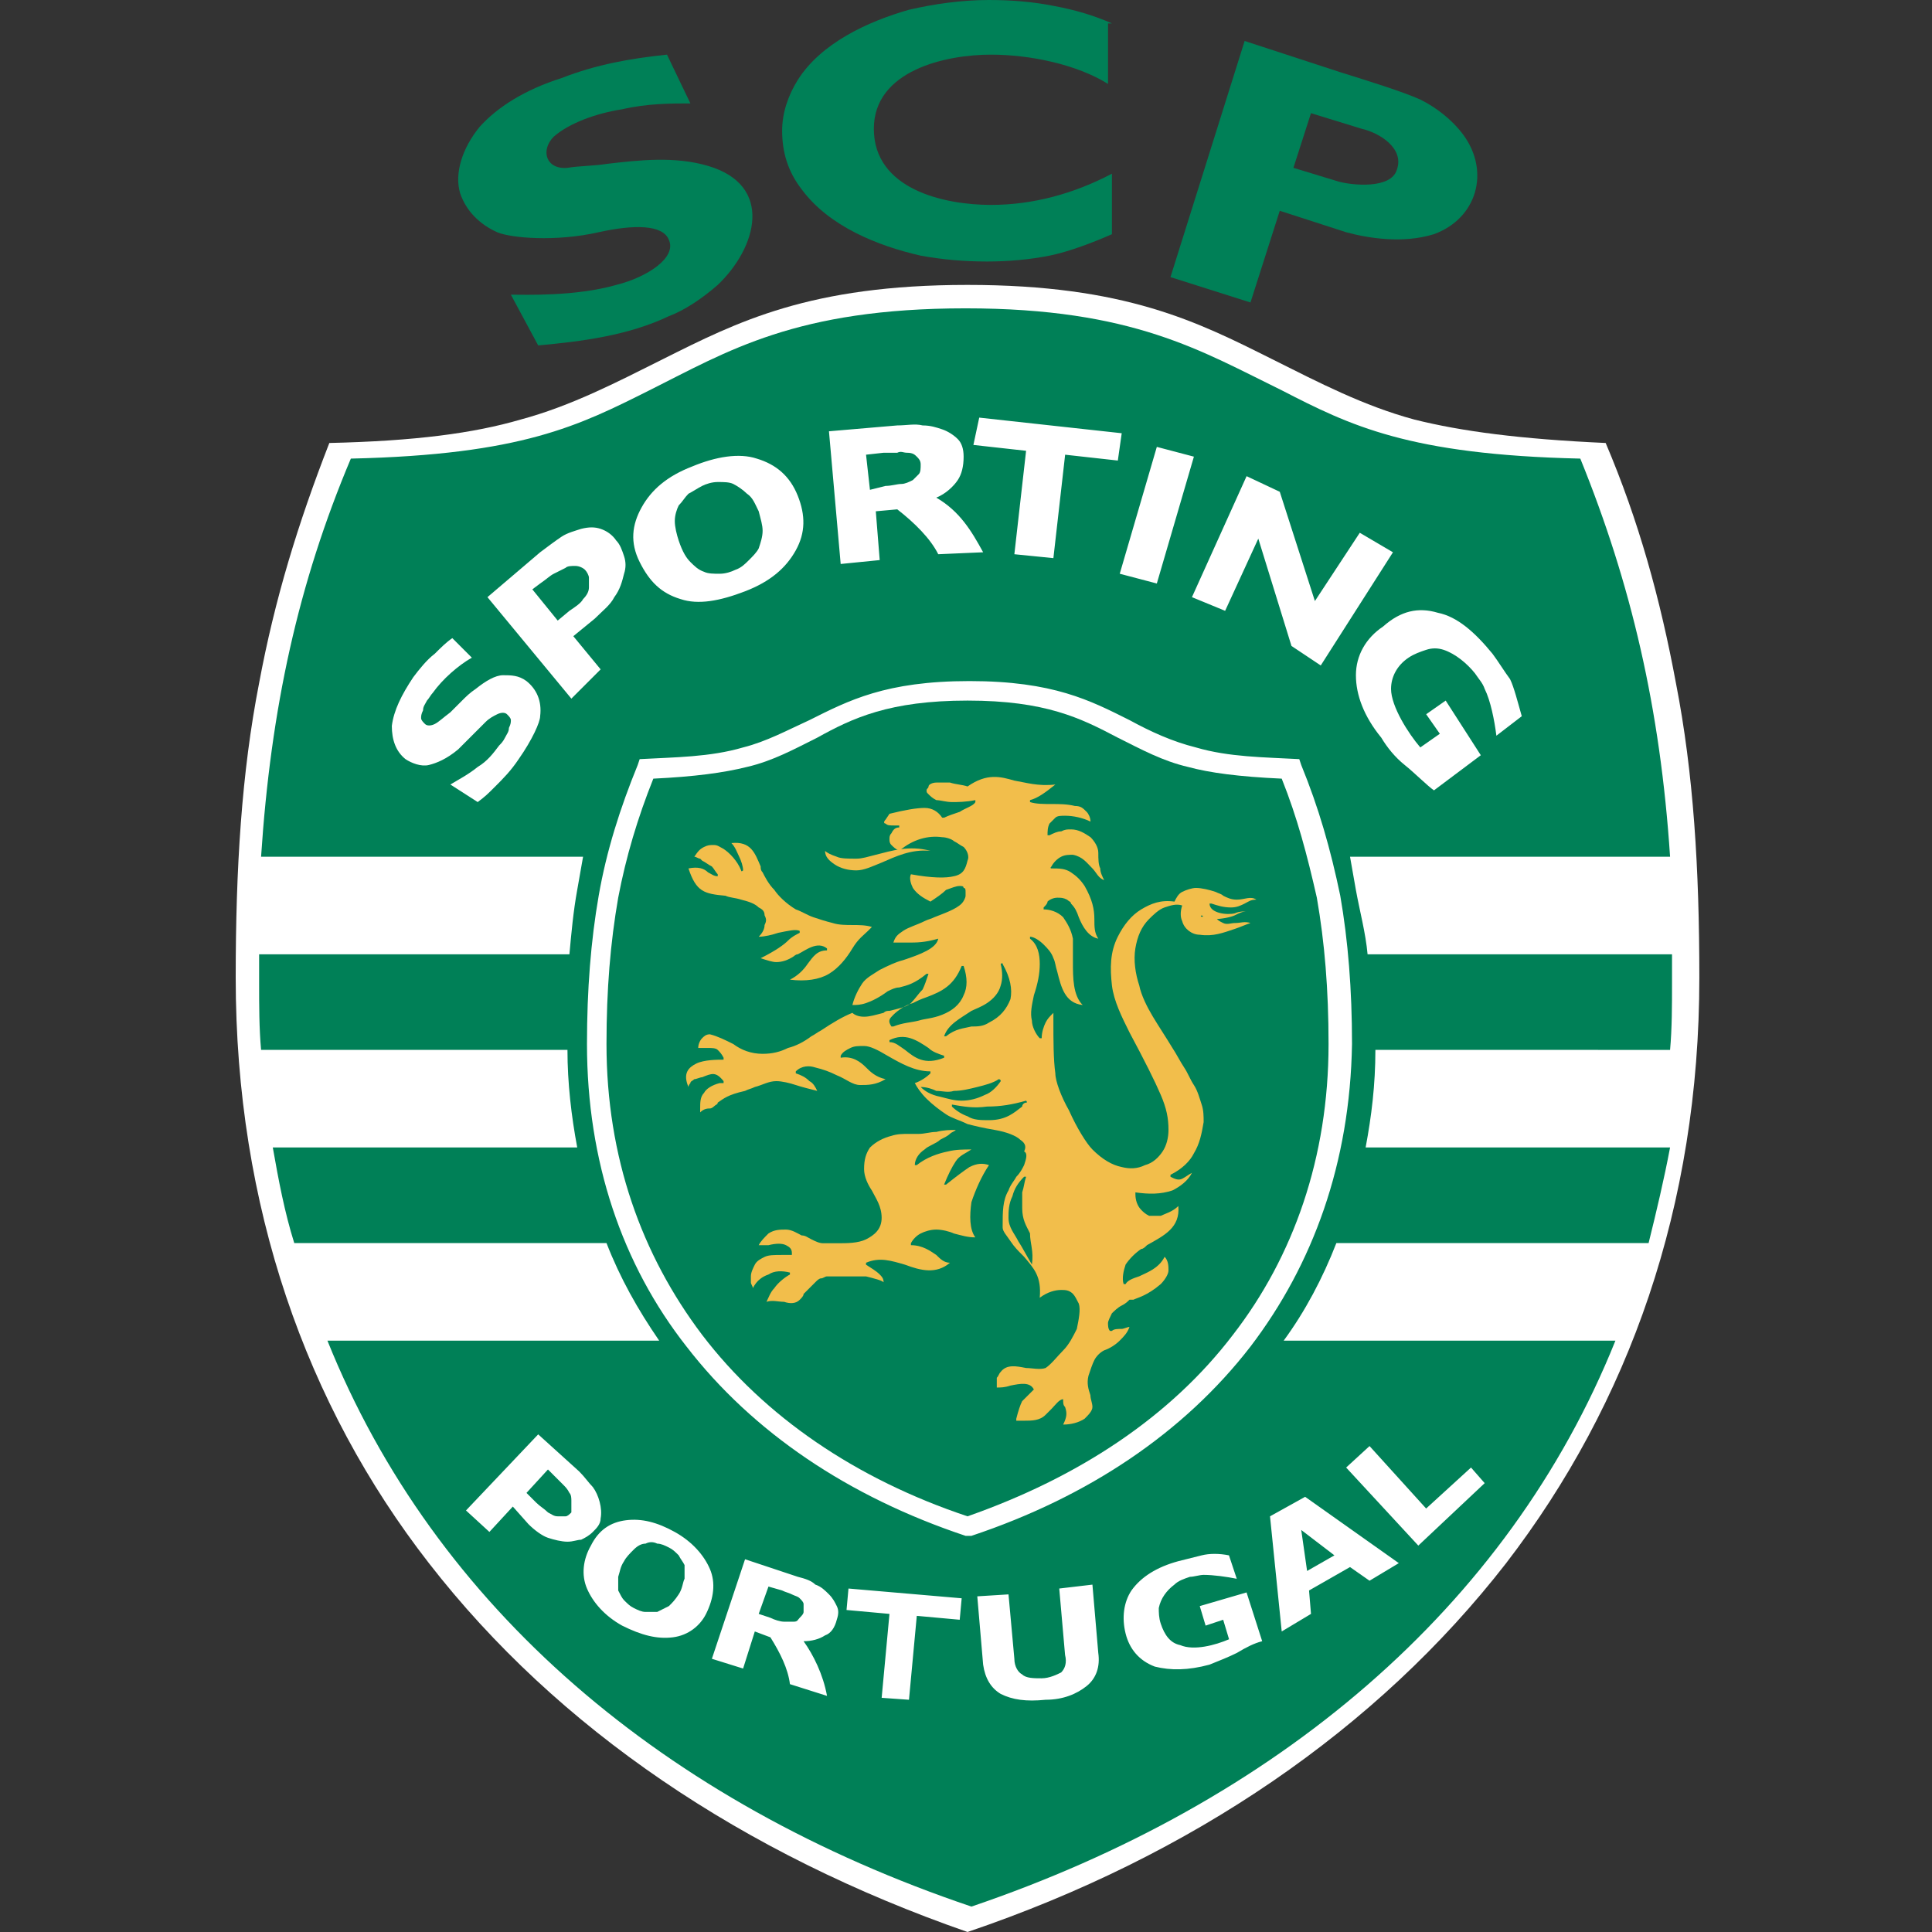 <svg width="500" height="500" viewBox="0 0 500 500" fill="none" xmlns="http://www.w3.org/2000/svg">
<rect x="0" y="0" width="500" height="500" fill="#333333" stroke="none"/>
<g clip-path="url(#clip0)">
<path d="M250.394 499.998C308.475 480.301 356.455 447.473 389.788 404.543C421.606 363.129 439.788 312.119 439.788 253.028C439.788 224.745 438.273 199.998 433.727 176.766C429.687 155.048 424.136 134.846 415.545 114.644C393.323 113.634 378.172 111.614 366.051 108.584C352.909 105.048 341.303 98.988 329.177 92.927C309.98 83.331 291.298 73.735 250.384 73.735C209.475 73.735 190.788 83.331 171.596 92.927C159.475 98.988 147.859 105.048 134.727 108.584C122.606 112.119 107.455 114.139 85.232 114.644C77.162 135.352 71.101 155.048 67.061 176.766C62.515 199.998 61 224.745 61 253.028C61 312.119 79.182 363.634 111 404.543C144.333 447.473 192.313 479.796 250.394 499.998Z" fill="white"/>
<path d="M150.9 155.05C151.91 154.04 152.415 153.03 152.415 152.019C152.415 151.009 152.415 150.504 152.415 149.494C152.415 148.989 151.91 147.979 151.405 147.474C150.9 146.969 149.89 146.464 148.88 146.464C147.87 146.464 146.859 146.464 146.354 146.969C145.344 147.474 144.334 147.979 143.324 148.484C142.314 148.989 141.304 149.999 139.789 151.009L137.769 152.524L144.334 160.605L147.365 158.08C148.88 157.07 150.395 156.06 150.9 155.05Z" fill="#008057"/>
<path d="M175.649 402.522C174.639 401.512 174.134 401.007 173.124 400.502C172.113 399.997 171.103 399.492 170.093 399.492C169.083 398.987 168.073 398.987 167.063 399.492C166.053 399.492 165.043 400.007 164.033 401.012C163.022 402.017 162.012 403.027 161.507 404.038C160.497 405.553 160.497 406.563 159.992 408.078C159.992 409.593 159.992 410.603 159.992 411.613C160.497 412.623 161.002 413.633 161.507 414.139C162.517 415.149 163.022 415.654 164.033 416.159C165.043 416.664 166.053 417.164 167.063 417.164C168.073 417.164 169.083 417.164 170.093 417.164C171.103 416.654 172.113 416.159 173.124 415.644C174.134 414.638 174.639 414.128 175.649 412.613C176.659 411.093 176.659 409.573 177.164 408.568C177.164 407.563 177.164 406.043 177.164 405.038C176.659 404.038 176.154 403.532 175.649 402.522Z" fill="#008057"/>
<path d="M145.85 384.342C145.345 383.837 144.335 382.827 143.325 381.817L141.809 380.302L136.254 386.362L138.779 388.888C139.789 389.898 140.799 390.403 141.809 391.413C142.82 391.918 143.325 392.423 144.335 392.423C144.84 392.423 145.85 392.423 146.355 392.423C146.86 392.423 147.365 391.913 147.87 391.413C147.87 389.898 147.87 388.888 147.87 388.383C147.87 387.867 147.87 386.862 147.365 386.362C146.86 385.352 146.355 384.847 145.85 384.342Z" fill="#008057"/>
<path d="M229.181 125.756C230.697 125.756 232.212 125.251 233.222 125.251C234.232 125.251 235.242 124.746 236.252 124.24C236.757 123.735 237.262 123.23 237.767 122.725C238.272 122.22 238.272 121.21 238.272 120.2C238.272 119.19 237.767 118.685 237.262 118.18C236.757 117.675 236.252 117.17 234.737 117.17C233.727 117.17 233.222 116.665 232.212 117.17C231.202 117.17 230.191 117.17 228.676 117.17L224.131 117.675L225.141 126.766L229.181 125.756Z" fill="#008057"/>
<path d="M178.677 145.455C179.687 146.465 180.697 147.475 182.212 147.98C183.223 148.485 184.738 148.485 186.253 148.485C187.768 148.485 189.283 147.98 190.293 147.475C191.808 146.97 192.819 145.96 193.829 144.95C194.839 143.94 195.849 142.93 196.354 141.92C196.859 140.405 197.364 138.889 197.364 137.374C197.364 135.859 196.859 134.344 196.354 132.324C195.344 130.304 194.839 128.788 193.324 127.778C192.313 126.768 190.798 125.758 189.788 125.253C188.778 124.748 187.263 124.748 185.748 124.748C184.233 124.748 182.718 125.253 181.707 125.758C180.697 126.263 179.182 127.273 178.172 127.778C177.162 128.788 176.657 129.799 175.647 130.809C175.142 131.819 174.637 133.334 174.637 134.849C174.637 136.364 175.142 138.384 175.647 139.9C176.657 142.93 177.667 144.445 178.677 145.455Z" fill="#008057"/>
<path d="M206.959 413.635C206.454 413.12 205.949 413.12 204.938 412.625C203.928 412.12 203.423 412.12 202.413 411.615L198.878 410.604L196.353 417.675L199.383 418.685C200.393 419.19 201.908 419.69 202.918 419.69C203.928 419.69 204.433 419.69 205.443 419.69C206.454 419.69 206.454 419.18 206.959 418.685C207.464 418.17 207.969 417.675 207.969 417.165C207.969 416.655 207.969 416.16 207.969 415.15C207.969 414.645 207.464 414.14 206.959 413.635Z" fill="#008057"/>
<path d="M345.346 402.523L336.76 395.957L338.275 406.563L345.346 402.523Z" fill="#008057"/>
<path d="M432.213 271.716C432.718 266.16 432.718 260.1 432.718 254.549C432.718 252.024 432.718 249.499 432.718 246.974H353.93C353.425 241.418 351.91 235.863 350.9 230.307C350.395 227.272 349.89 224.746 349.385 221.716H432.213C429.688 183.332 422.112 151.009 408.981 118.686C364.536 117.676 349.385 110.1 331.708 101.009C311.001 90.908 293.324 79.797 249.89 79.797C205.95 79.797 188.274 90.908 168.072 101.009C149.89 110.1 135.243 117.676 90.799 118.686C77.162 151.009 70.092 183.332 67.567 221.716H150.9C150.395 224.746 149.89 227.272 149.385 230.302C148.375 235.857 147.87 241.413 147.365 246.969H67.061C67.061 249.494 67.061 252.019 67.061 254.544C67.061 260.1 67.061 266.161 67.567 271.706H146.859C146.859 280.292 147.87 288.878 149.385 296.958H70.597C72.112 305.544 73.627 313.63 76.152 321.706H156.961C160.496 330.797 165.041 338.868 170.597 346.958H84.738C112.516 416.145 172.112 466.65 251.405 493.423C330.193 466.65 390.294 416.145 418.072 346.958H332.213C337.769 339.383 342.314 330.797 345.849 321.706H426.657C428.668 313.615 430.698 305.034 432.213 296.958H353.425C354.94 288.878 355.95 280.802 355.95 271.706L432.213 271.716ZM372.112 158.585C377.162 159.595 381.708 163.635 386.258 169.191C387.779 171.211 389.294 173.736 390.799 175.756C391.809 177.777 392.819 181.817 393.834 185.352L387.264 190.403C386.758 186.363 385.748 181.312 384.233 178.282C383.728 176.767 382.718 175.756 381.708 174.241C379.688 171.716 376.657 169.191 373.627 168.181C372.107 167.676 370.587 167.676 369.082 168.181C367.567 168.686 366.051 169.191 364.536 170.201C361.506 172.221 360.001 175.251 360.001 178.282C360.001 182.827 364.536 189.898 367.577 193.433L372.627 189.898L369.092 184.847L374.142 181.312L383.233 195.453L371.112 204.544C369.592 203.534 366.062 199.999 363.536 197.979C361.011 195.958 358.991 193.433 357.476 190.908C352.93 185.352 350.91 179.797 350.91 174.746C350.91 169.696 353.435 165.15 357.971 162.12C362.516 158.08 367.061 157.07 372.112 158.585ZM331.203 127.272L340.294 155.554L351.91 137.878L360.496 142.928L341.809 172.221L334.233 167.171L325.647 139.393L317.062 158.08L308.476 154.544L322.617 123.231L331.203 127.272ZM308.981 118.181L299.385 151.009L289.789 148.484L299.385 115.655L308.981 118.181ZM253.425 108.08L290.299 112.12L289.294 119.191L275.657 117.676L272.617 144.443L262.516 143.433L265.551 116.666L251.915 115.15L253.425 108.08ZM232.213 110.1C234.738 110.1 236.758 109.595 238.779 110.1C240.799 110.1 242.314 110.605 243.829 111.11C245.344 111.615 246.859 112.625 247.87 113.635C248.88 114.645 249.385 116.161 249.385 118.181C249.385 120.706 248.88 122.726 247.87 124.241C246.859 125.756 244.839 127.777 242.314 128.787C248.375 132.322 251.405 137.373 254.435 142.928L242.819 143.433C240.799 139.393 236.758 135.352 232.213 131.817L226.657 132.322L227.668 144.948L217.567 145.958L214.536 111.615L232.213 110.1ZM166.051 131.312C168.577 126.767 172.617 123.231 179.183 120.706C185.243 118.181 191.304 117.171 195.849 118.686C200.9 120.201 204.435 123.231 206.455 128.282C208.476 133.332 208.476 137.878 205.95 142.423C203.425 146.969 199.385 150.504 192.819 153.029C186.253 155.554 180.698 156.565 176.152 155.049C171.102 153.534 168.072 150.504 165.546 145.453C163.021 140.403 163.526 135.857 166.051 131.312ZM134.233 196.464C132.213 199.494 130.193 201.514 128.173 203.534C126.152 205.554 125.647 206.059 123.627 207.575L116.556 203.029C119.082 201.514 121.102 200.504 123.627 198.484C126.152 196.969 127.668 194.948 129.183 192.928C129.688 192.423 130.193 191.918 130.698 190.908C131.203 189.898 131.708 189.393 131.708 188.383C132.213 187.373 132.213 186.868 132.213 186.363C132.213 185.857 131.708 185.352 131.203 184.847C130.698 184.342 129.688 184.342 128.678 184.847C127.668 185.352 126.657 185.857 125.647 186.868C124.637 187.878 123.122 189.393 122.112 190.403C121.102 191.413 119.587 192.928 118.577 193.938C115.546 196.464 113.021 197.474 111.001 197.979C108.981 198.484 106.455 197.474 104.94 196.464C102.415 194.443 101.405 191.413 101.405 187.878C101.91 183.837 103.93 179.797 106.961 175.251C108.476 173.231 110.496 170.706 112.516 169.191C114.031 167.676 115.546 166.161 117.062 165.15L122.112 170.201C118.577 172.221 114.536 175.756 112.011 179.292C111.506 179.797 111.001 180.807 110.496 181.312C109.991 182.322 109.486 182.827 109.486 183.837C108.981 184.847 108.981 185.352 108.981 185.857C108.981 186.363 109.486 186.868 109.991 187.373C110.496 187.878 111.506 187.878 112.516 187.373C113.526 186.868 114.536 185.857 116.556 184.342C117.567 183.332 118.577 182.322 119.587 181.312C120.597 180.302 121.607 179.292 123.122 178.282C125.647 176.262 128.173 174.746 130.193 174.746C132.213 174.746 134.233 174.746 136.253 176.262C138.779 178.282 140.294 181.312 139.789 185.352C139.789 186.868 137.769 191.413 134.233 196.464ZM147.87 180.807L126.152 154.544L139.789 142.928C141.809 141.413 143.829 139.898 145.344 138.888C146.86 137.878 148.88 137.373 150.395 136.868C152.415 136.363 153.93 136.363 155.445 136.868C156.961 137.373 158.476 138.383 159.486 139.898C160.496 140.908 161.001 142.423 161.506 143.938C162.011 145.453 162.011 146.969 161.506 148.484C161.001 150.504 160.496 152.524 158.981 154.544C157.971 156.565 155.95 158.08 153.93 160.1L148.375 164.645L155.445 173.231L147.87 180.807ZM146.859 398.989C145.344 398.989 143.324 398.484 141.809 397.979C140.294 397.474 138.274 395.964 136.758 394.443L132.718 389.898L126.657 396.464L120.597 390.908L139.284 371.211L149.89 380.807C151.405 382.322 152.415 383.837 153.425 384.847C154.94 386.862 155.95 390.403 155.445 392.928C155.445 394.443 154.435 395.453 153.425 396.464C152.415 397.474 151.405 397.979 150.395 398.484C149.385 398.484 148.375 398.989 146.859 398.989ZM174.132 423.736C170.092 424.241 166.051 423.231 161.001 420.706C156.455 418.181 153.425 414.645 151.91 411.115C150.395 407.585 150.9 403.539 152.92 400.009C154.94 395.964 157.971 393.948 162.011 393.438C166.051 392.928 170.092 393.948 174.637 396.474C179.183 398.999 182.213 402.534 183.728 406.065C185.243 409.595 184.738 413.64 182.718 417.686C181.203 420.706 178.173 423.231 174.132 423.736ZM216.556 419.191C216.051 421.211 215.041 422.726 213.526 423.231C212.011 424.241 209.991 424.746 207.971 424.746C210.496 428.282 213.021 433.332 214.031 438.893L204.435 435.857C203.93 431.817 201.91 427.777 199.385 423.741L195.344 422.221L192.314 431.817L184.233 429.292L192.819 403.534L206.455 408.07C208.476 408.585 209.991 409.08 211.001 410.09C212.516 410.595 213.526 411.605 214.536 412.615C215.546 413.62 216.051 414.625 216.556 415.645C217.062 416.666 217.062 417.676 216.556 419.191ZM248.375 419.191L237.264 418.181L235.243 439.898L228.173 439.393L230.193 417.676L219.082 416.666L219.587 411.11L248.88 413.635L248.375 419.191ZM281.203 436.362C278.678 438.383 275.142 439.898 270.597 439.898C265.546 440.413 262.011 439.898 258.981 438.383C256.455 436.868 254.94 434.342 254.435 430.807L252.92 413.13L261.001 412.625L262.516 429.292C262.516 431.312 263.521 432.827 264.526 433.332C265.536 434.342 267.567 434.342 269.577 434.342C271.597 434.342 273.622 433.332 274.627 432.827C275.637 431.817 276.147 430.302 275.637 428.282L274.132 411.11L282.718 410.1L284.233 427.777C284.738 431.312 283.728 434.342 281.203 436.362ZM320.092 427.777C318.072 428.787 315.546 429.797 313.021 430.807C307.455 432.322 302.92 432.322 298.875 431.317C294.829 429.797 292.304 426.777 291.299 422.736C290.294 418.686 290.799 414.645 292.819 411.615C295.344 408.08 299.385 405.554 304.93 404.039C306.95 403.534 308.976 403.029 310.991 402.524C313.006 402.014 315.531 402.014 318.056 402.524L320.072 408.585C317.546 408.07 314.011 407.575 311.486 407.575C310.481 407.575 308.96 408.08 307.955 408.08C306.455 408.585 304.94 409.09 303.93 410.1C301.92 411.615 300.4 413.635 299.89 416.16C299.89 417.166 299.89 418.686 300.4 420.201C301.405 423.231 302.925 425.251 305.45 425.756C308.981 427.272 314.546 425.756 318.077 424.241L316.556 419.191L312.011 420.706L310.496 415.655L322.607 412.12L326.652 424.746C324.637 425.251 322.617 426.261 320.092 427.777ZM354.435 374.241L369.082 390.403L380.698 379.797L384.233 383.837L367.061 399.999L348.38 379.797L354.435 374.241ZM337.769 387.373L362.011 404.539L354.435 409.09L349.385 405.554L338.779 411.615L339.284 417.676L331.708 422.221L328.678 392.423L337.769 387.373ZM323.627 348.484C306.455 370.706 281.708 387.373 251.405 397.474H249.89C219.587 387.373 194.839 370.706 177.668 348.484C161.001 327.272 151.91 300.504 151.91 270.201C151.91 256.059 152.92 243.433 154.94 231.817C156.961 220.201 160.496 209.09 165.041 197.979L165.546 196.464C174.637 195.958 183.728 195.958 192.314 193.433C198.375 191.918 203.93 188.888 209.486 186.363C219.587 181.312 229.183 176.262 250.9 176.262C272.617 176.262 282.213 181.312 292.314 186.363C297.875 189.393 303.425 191.918 309.486 193.433C318.072 195.958 327.163 195.958 336.253 196.464L336.758 197.979C341.304 209.09 344.334 219.696 346.859 231.817C348.88 243.433 349.9 256.059 349.9 270.201C349.385 301.009 339.789 327.272 323.627 348.484Z" fill="#008057"/>
<path d="M331.707 201.513C320.601 201.008 313.026 199.997 307.465 198.482C300.899 196.967 295.349 193.937 289.283 190.906C279.687 185.856 270.596 181.311 250.394 181.311C230.192 181.311 220.596 185.856 211.505 190.906C205.445 193.937 199.889 196.967 193.324 198.482C187.263 199.997 179.687 201.008 169.081 201.513C165.041 211.614 162.01 221.715 159.99 232.321C157.97 243.937 156.96 256.058 156.96 270.199C156.96 299.492 166.051 324.745 181.707 345.452C197.869 366.659 221.606 382.816 250.394 392.422C279.182 382.321 302.92 366.659 319.081 345.452C334.738 325.25 343.829 299.492 343.829 270.199C343.829 256.058 342.819 243.937 340.798 232.321C338.273 221.21 335.748 211.614 331.707 201.513Z" fill="#008057"/>
<path d="M132.212 76.262C135.747 76.262 148.878 76.767 159.484 73.737C167.565 71.716 175.141 66.666 173.121 62.12C171.606 58.08 164.03 58.08 154.939 60.1C143.828 62.626 132.212 61.615 128.676 60.1C124.131 58.08 120.596 54.545 119.08 49.999C117.565 44.949 119.585 38.383 124.131 32.828C128.676 27.777 135.747 23.232 145.343 20.201C154.434 16.666 163.02 15.151 172.616 14.141L178.676 26.767C173.626 26.767 167.565 26.767 161 28.282C154.434 29.292 147.363 31.817 143.323 35.353C139.788 38.888 141.303 43.939 146.858 43.434C149.889 42.928 153.929 42.928 156.959 42.423C165.545 41.413 174.636 40.403 183.222 42.928C200.394 47.979 195.848 64.141 185.747 73.737C181.707 77.272 177.161 80.302 173.121 81.817C162.515 86.868 150.394 88.383 139.282 89.393L132.212 76.262Z" fill="#008057"/>
<path d="M287.768 6.061C283.222 4.04 278.172 2.525 272.616 1.515C267.566 0.505 262.01 0 255.949 0C248.889 0 241.808 1.01 235.242 2.525C224.636 5.556 212.515 11.111 206.454 20.707C203.929 24.747 202.414 29.293 202.414 33.838C202.414 39.394 203.929 44.444 207.465 48.99C214.535 58.586 227.162 63.636 238.273 66.162C243.828 67.172 249.384 67.677 255.444 67.677C261 67.677 266.555 67.172 271.606 66.162C276.656 65.151 283.222 62.626 287.768 60.606V44.95C278.172 50 267.566 53.03 256.454 53.03C244.333 53.03 226.151 48.99 226.151 33.333C226.151 18.182 244.838 14.141 256.454 14.141C266.555 14.141 278.672 16.667 286.757 21.717V6.061H287.768Z" fill="#008057"/>
<path d="M323.624 78.281L331.2 54.544L348.372 60.099C353.927 61.615 363.008 63.13 371.099 60.605C382.205 56.564 385.735 44.443 378.675 34.847C375.634 30.806 371.604 27.776 367.563 25.756C363.018 23.736 354.937 21.211 346.851 18.685L322.109 10.604L302.917 71.716L323.624 78.281ZM361.503 43.938C359.988 48.988 349.887 47.978 346.351 46.968L334.735 43.433L339.281 29.291L352.412 33.332C356.957 34.342 363.523 38.382 361.503 43.938Z" fill="#008057"/>
<path d="M311 236.869C311.505 237.374 312.516 237.879 314.031 237.879C316.051 237.879 318.576 237.374 319.596 236.869C320.617 236.364 321.606 235.859 322.627 235.859C322.122 235.859 320.617 235.859 319.596 236.364C317.576 236.869 313.026 236.364 313.026 233.839C313.026 233.839 313.026 233.839 313.536 233.839C315.051 234.344 316.571 234.849 318.586 234.849C320.101 234.849 321.112 234.344 322.122 233.839C323.127 233.334 323.637 232.829 325.152 232.829C323.637 231.819 322.122 232.829 320.101 232.829C318.586 232.829 317.576 232.324 316.571 231.819C316.061 231.314 315.566 231.314 314.556 230.809C313.041 230.304 311.021 229.798 309.505 229.798C308.495 229.798 306.98 230.304 305.97 230.809C304.96 231.314 304.455 232.324 303.95 233.334C300.394 232.829 297.869 233.839 295.344 235.354C292.819 236.869 290.798 239.394 289.283 242.425C287.263 246.465 287.263 250.506 287.768 255.051C288.273 259.091 290.293 263.132 292.303 267.172C296.354 274.748 298.879 279.798 300.394 283.334C301.91 286.864 302.404 289.389 302.404 292.43C302.404 294.44 301.899 296.47 300.889 297.985C299.879 299.5 298.364 301.016 296.349 301.521C294.334 302.531 292.303 302.531 290.293 302.026C287.768 301.521 285.243 300.011 282.718 297.485C281.202 295.96 278.677 291.92 276.657 287.374C274.637 283.839 273.122 279.798 273.122 277.778C272.617 274.243 272.617 269.192 272.617 264.142C272.617 263.637 272.617 263.132 272.617 262.127C271.607 263.132 271.096 263.647 270.596 264.652C270.096 265.657 269.586 267.177 269.586 268.697C269.586 268.697 269.586 268.697 269.081 268.697C268.071 267.677 267.061 265.657 267.061 264.142C266.556 262.127 267.061 260.101 267.571 257.576C268.576 254.546 269.091 252.021 269.091 249.495C269.091 246.97 268.576 244.445 266.566 242.93V242.425C267.571 242.425 269.091 243.435 270.096 244.445C271.101 245.455 272.112 246.465 272.622 247.98C273.132 248.99 273.132 250 273.627 251.516C274.637 255.556 275.647 259.601 280.197 260.101C277.672 257.576 277.672 253.031 277.672 248.99C277.672 246.97 277.672 244.95 277.672 242.93C277.162 240.405 276.152 238.889 275.142 237.374C273.622 235.859 271.607 235.354 270.091 235.354C270.091 235.354 270.091 235.354 270.091 234.849C270.596 234.344 271.096 233.839 271.096 233.334C271.606 232.829 272.617 232.324 273.627 232.324C274.637 232.324 275.147 232.324 276.152 232.829C276.667 233.334 277.162 233.334 277.162 233.839C278.172 234.849 278.677 235.859 279.182 237.374C280.192 239.899 281.708 242.425 284.233 242.93C283.223 241.415 283.223 239.899 283.223 237.879C283.223 235.354 282.718 232.829 280.697 229.293C279.687 227.778 278.677 226.768 277.162 225.758C275.647 224.748 274.132 224.748 272.112 224.748C272.112 224.748 271.606 224.748 272.112 224.243C272.622 223.233 273.627 222.223 274.637 221.718C275.647 221.213 276.657 221.213 277.672 221.213C280.197 221.718 281.202 223.233 282.723 224.748C283.728 225.758 284.243 227.273 285.758 227.778C285.248 226.768 284.748 225.758 284.748 224.748C284.243 223.738 284.243 222.223 284.243 220.708C284.243 219.192 283.233 217.677 282.223 216.667C280.707 215.657 279.192 214.647 277.172 214.647C276.167 214.647 275.657 214.647 274.647 215.152C273.642 215.152 272.637 215.657 271.617 216.162C271.617 216.162 271.617 216.162 271.101 216.162C271.101 215.152 271.101 214.142 271.617 213.132C272.122 212.627 272.622 212.122 273.132 211.617C273.642 211.112 274.647 211.112 275.657 211.112C277.672 211.112 280.197 211.617 282.223 212.627C282.223 211.617 281.718 210.607 281.218 210.101C280.213 209.091 279.697 208.586 278.182 208.586C276.167 208.081 274.142 208.081 272.122 208.081C270.112 208.081 268.081 208.081 266.566 207.576V207.071C268.576 206.566 270.606 205.051 273.132 203.031C268.591 203.536 265.556 202.526 262.521 202.021C258.99 201.011 255.455 200 250.404 203.536C248.889 203.031 247.374 203.031 245.859 202.526C244.344 202.526 243.334 202.526 242.324 202.526C241.314 202.526 240.303 203.031 240.303 203.536C240.303 204.041 239.798 204.041 239.798 204.546C239.798 205.051 239.798 205.051 240.303 205.556C240.809 206.061 241.314 206.566 242.324 207.071C243.334 207.071 244.849 207.576 246.364 207.576C247.879 207.576 249.899 207.576 252.425 207.071C252.425 207.071 252.425 207.071 252.425 207.576C251.92 208.586 249.899 209.091 248.384 210.101C246.869 210.607 245.354 211.112 244.344 211.617C244.344 211.617 244.344 211.617 243.839 211.617C242.829 210.102 241.314 209.091 239.293 209.091C237.273 209.091 234.243 209.596 230.202 210.607L229.182 212.122C228.677 212.627 228.677 213.132 229.182 213.132C229.687 213.637 230.192 213.637 231.708 213.637C232.213 213.637 232.213 213.637 232.718 213.637V214.142C231.708 214.142 231.202 214.647 230.697 215.657C230.192 216.162 230.192 216.667 230.192 217.172C230.192 217.677 230.192 218.182 230.697 218.687C231.202 219.192 231.708 219.697 232.718 220.203C236.253 217.172 240.293 216.162 243.829 216.667C244.839 216.667 246.354 217.172 246.859 217.677C247.869 218.182 248.374 218.687 249.384 219.192C250.394 220.203 250.899 221.718 250.394 222.728C249.889 224.748 249.384 226.263 246.859 226.768C244.839 227.273 241.303 227.273 235.748 226.263C235.243 227.273 235.748 228.788 236.253 229.798C237.263 231.314 238.778 232.324 240.798 233.334C242.314 232.324 243.829 231.314 244.839 230.304C246.354 229.798 247.364 229.293 248.374 229.293C248.879 229.293 249.384 229.293 249.384 229.798C249.889 229.798 249.889 230.304 249.889 230.809C249.889 231.314 249.889 231.819 249.889 231.819C249.889 232.324 249.384 233.334 248.879 233.839C247.364 235.354 244.334 236.364 241.809 237.374C240.798 237.879 240.293 237.879 239.283 238.384C237.263 239.394 235.243 239.899 233.728 240.91C232.213 241.92 231.708 242.425 231.202 243.94C232.213 243.94 233.728 243.94 234.738 243.94C237.263 243.94 239.283 243.94 242.819 242.93C242.314 245.455 238.273 246.97 233.728 248.485C231.708 248.99 229.687 250 227.667 251.011C226.152 252.021 224.132 253.026 223.122 254.546C222.112 256.061 221.101 258.076 220.596 260.101C221.607 260.101 222.617 260.102 224.132 259.596C225.647 259.091 227.667 258.081 229.687 256.566C230.697 256.061 231.708 255.556 232.718 255.556C234.738 255.051 236.758 254.551 239.788 252.021H240.293C239.788 253.536 239.283 255.051 238.778 256.061C237.768 257.071 236.758 258.586 235.748 259.596C234.738 260.602 232.213 261.112 230.192 261.607C229.687 261.607 229.182 261.607 228.677 262.122C226.657 262.627 225.142 263.127 223.627 263.127C222.112 263.127 221.101 262.617 220.596 262.122C218.071 263.127 215.546 264.647 212.516 266.657C211.505 267.172 211 267.667 209.99 268.177C207.97 269.697 205.95 270.703 203.93 271.213C201.91 272.223 199.889 272.728 197.364 272.728C194.334 272.728 191.809 271.718 189.788 270.203C187.768 269.192 185.748 268.182 183.728 267.677C182.718 267.677 182.213 268.182 181.708 268.687C181.202 269.192 180.697 270.203 180.697 271.213C181.202 271.213 182.213 271.213 182.718 271.213H183.223C184.233 271.213 185.243 271.213 185.748 271.718C186.253 272.228 186.758 272.728 187.263 273.738V274.243C185.748 274.243 182.213 274.243 180.192 275.253C178.172 276.263 176.657 277.778 178.172 281.314C178.172 280.804 178.677 280.304 178.677 280.304C178.677 279.798 179.182 279.798 179.687 279.293C180.192 279.293 181.202 278.788 181.708 278.788C184.233 277.778 185.243 277.273 187.263 279.798V280.304C186.758 280.304 186.253 280.304 186.253 280.304C184.233 280.809 182.718 281.819 182.213 282.829C181.202 283.839 181.202 285.354 181.202 286.869C181.202 287.379 181.202 287.379 181.202 287.879C182.213 286.869 183.223 286.869 183.728 286.869C184.233 286.869 184.738 286.364 184.738 286.364C185.243 285.854 185.748 285.854 185.748 285.354C187.263 284.344 188.273 283.334 192.819 282.324C193.829 281.809 194.334 281.809 195.344 281.314C197.364 280.804 198.879 279.798 200.899 279.798C202.415 279.798 204.435 280.304 205.95 280.804C207.465 281.314 209.485 281.809 211.505 282.324C211 281.314 210.495 280.304 209.485 279.798C208.475 278.788 207.465 278.283 205.95 277.778C205.95 277.778 205.95 277.778 205.95 277.273C207.465 275.753 209.485 275.753 211 276.263C213.021 276.768 214.536 277.273 216.556 278.278C219.081 279.283 220.596 280.804 222.617 280.804C224.637 280.804 226.657 280.804 229.182 279.283C226.657 278.778 225.142 277.273 224.132 276.253C222.617 274.748 220.596 273.233 217.566 273.738C217.566 273.738 217.566 273.738 217.566 273.228C218.071 272.223 219.081 271.708 220.091 271.213C221.101 270.703 222.112 270.703 223.627 270.703C225.142 270.703 227.162 271.708 229.687 273.228C233.223 275.243 236.758 277.273 240.798 277.273C240.798 277.273 240.798 277.273 240.798 277.778C239.788 278.788 238.273 279.798 236.758 280.304C237.263 281.314 238.273 282.829 239.788 284.344C241.303 285.859 243.324 287.379 244.839 288.384C246.354 289.394 248.374 289.905 250.394 290.91C252.415 291.425 254.435 291.92 257.465 292.43C260.495 292.94 263.021 293.95 264.031 294.955C265.546 295.96 265.546 296.97 265.041 297.99C266.046 298.5 265.546 300.006 265.041 301.526C264.536 302.526 264.031 303.536 263.021 304.546C262.516 305.556 261.505 306.566 261 308.081C259.485 310.607 259.485 313.637 259.485 317.172V317.677C259.485 318.682 260.495 319.687 261.505 321.208C262.516 322.728 263.521 323.733 264.536 324.738L265.041 325.253C267.566 328.283 269.576 330.304 269.081 335.859C271.096 334.344 273.122 333.839 274.637 333.839C275.647 333.839 276.657 333.839 277.672 334.849C278.182 335.359 278.677 336.364 279.192 337.374C279.697 338.889 279.192 341.415 278.677 343.94C277.667 345.96 276.657 347.98 275.142 349.495C273.627 351.011 272.112 353.031 270.596 354.041C269.081 354.556 267.061 354.041 265.546 354.041C263.021 353.536 260.495 353.036 258.98 355.051C258.475 355.556 258.475 356.061 257.97 356.566C257.97 357.081 257.97 358.086 257.97 359.091C258.98 359.091 259.99 359.091 261.505 358.586C264.031 358.081 266.556 357.576 267.566 359.596C267.051 360.101 266.556 360.607 266.046 361.112C265.536 361.617 265.041 362.122 264.526 362.627C264.021 363.637 263.521 365.152 263.011 367.172V367.677C263.521 367.677 264.526 367.677 265.026 367.677C267.041 367.677 269.071 367.677 270.586 366.162C271.096 365.657 271.596 365.152 272.101 364.647C273.112 363.637 274.122 362.122 275.142 362.122C275.142 363.132 275.142 363.637 275.647 364.137C276.152 365.657 276.152 366.662 275.142 368.677C277.152 368.677 279.182 368.167 280.697 367.162C281.708 366.152 282.718 365.142 282.718 364.122C282.718 363.117 282.202 362.112 282.202 361.091C281.697 359.576 281.197 358.061 281.697 356.041C282.202 354.526 282.702 353.011 283.213 352C283.723 350.99 284.728 349.98 285.738 349.475C287.253 348.965 288.773 347.96 289.778 346.95C290.788 345.94 291.798 344.93 292.303 343.415C291.798 343.415 290.788 343.92 290.293 343.92C289.283 343.92 288.273 343.92 287.768 344.435C287.768 344.435 287.768 344.435 287.253 344.435C286.748 343.92 286.748 342.915 286.748 342.415C286.748 341.915 287.253 340.899 287.753 339.889C288.263 339.384 289.273 338.374 290.278 337.879C291.303 337.374 291.809 336.869 292.314 336.364C292.314 336.364 292.824 336.364 293.324 336.364C294.334 335.859 296.859 335.359 300.394 332.324C301.399 331.314 302.404 329.798 302.404 328.788C302.404 327.783 302.404 326.263 301.399 325.258C299.879 328.293 296.859 329.304 294.829 330.309C293.324 330.809 291.809 331.314 291.303 332.324H290.798C290.293 330.809 290.798 328.788 291.303 327.273C292.314 325.758 293.829 324.243 295.349 323.233C295.859 323.233 296.354 322.728 296.869 322.223C301.404 319.697 305.45 317.682 304.95 312.122C303.435 313.637 301.42 314.142 300.415 314.647C299.404 314.647 298.394 314.647 297.374 314.647C296.369 314.142 295.859 313.637 295.364 313.132C294.354 312.122 293.844 310.607 293.844 309.091V308.586C297.364 309.091 300.394 309.091 303.425 308.081C305.445 307.071 307.465 305.556 308.475 303.536C307.465 304.051 306.96 304.546 305.95 305.056C304.94 305.566 303.93 305.056 302.92 304.546C302.92 304.546 302.92 304.546 302.92 304.041C305.95 302.526 307.97 300.506 308.975 298.48C310.495 295.955 310.99 293.43 311.5 290.394C311.5 288.879 311.5 287.359 310.99 285.854C310.48 284.334 309.98 282.324 308.975 280.804C307.97 279.293 307.465 277.778 306.455 276.263C305.445 274.748 304.435 272.728 303.425 271.213C301.91 268.687 299.889 265.652 298.374 263.127C296.859 260.601 295.344 257.566 294.839 255.041C293.829 252.011 293.324 248.475 293.829 245.445C294.344 242.415 295.349 239.889 297.364 237.869C298.374 236.859 299.889 235.344 301.404 234.839C302.925 234.334 304.445 233.829 305.95 234.334C305.445 235.849 305.445 237.364 305.95 238.374C306.455 240.394 308.475 241.91 310.495 241.91C314.026 242.415 316.551 241.405 319.586 240.394C321.101 239.889 322.112 239.384 323.627 238.879C322.112 238.374 321.101 238.879 319.586 238.879C318.576 238.879 317.566 239.384 316.551 238.879C315.546 238.384 314.536 237.879 314.536 236.869C310.495 237.374 310.495 237.374 311 236.869C311 236.869 310.495 236.869 311 236.869ZM255.445 259.596C256.96 258.586 258.475 257.071 258.98 255.051C259.485 253.536 259.485 251.516 258.98 249.495C258.98 249.495 259.485 248.99 259.485 249.495C261.505 253.031 262.011 256.061 261.505 258.586C260.495 261.112 258.98 263.127 255.945 264.647C254.435 265.657 252.92 265.657 251.404 265.657C249.384 266.172 247.364 266.172 244.839 268.182H244.334C245.344 265.152 248.374 263.647 251.404 261.617C252.415 261.112 253.93 260.607 255.445 259.596ZM231.202 262.627C232.213 261.617 234.233 260.102 236.253 259.596C237.263 259.081 238.273 258.586 239.788 258.076C243.829 256.556 246.859 255.041 248.879 249.99H249.384C250.394 253.026 250.394 255.551 249.384 257.566C248.374 260.091 246.354 261.607 243.829 262.617C241.303 263.627 239.283 263.627 237.768 264.132C235.748 264.647 233.728 264.647 231.202 265.657H230.697C229.687 264.142 230.192 263.637 231.202 262.627ZM234.233 271.718C232.718 270.708 231.708 269.697 230.192 269.697V269.192C234.233 267.177 237.263 269.192 240.293 271.213C241.303 272.223 242.819 272.728 244.334 273.228V273.738C239.283 275.758 236.758 273.738 234.233 271.718ZM238.273 281.314C238.273 281.314 238.273 280.809 238.273 281.314C239.788 281.314 241.303 281.819 242.314 282.324C243.829 282.324 245.344 282.829 246.859 282.324C248.879 282.324 250.899 281.809 252.92 281.314C254.94 280.804 256.96 280.304 258.475 279.293C258.475 279.293 258.99 279.293 258.99 279.804C257.97 281.314 256.455 282.829 254.94 283.334C252.92 284.344 250.899 284.849 248.879 284.849C246.859 284.849 245.344 284.334 243.324 283.839C240.798 283.334 239.283 282.324 238.273 281.314ZM255.95 289.899C253.94 289.899 251.91 289.899 250.394 288.889C248.879 288.379 247.364 287.374 246.354 286.364V285.859C249.384 286.374 251.91 286.869 255.445 286.374C258.98 286.374 262.011 285.859 265.546 284.854C265.546 284.854 266.051 285.364 265.546 285.364C265.041 285.364 264.536 285.874 264.536 286.374C262.516 287.879 260.495 289.899 255.95 289.899ZM267.061 327.273C267.061 327.273 266.556 327.273 267.061 327.273C265.546 324.748 264.536 322.733 263.526 321.213C262.516 319.192 261 317.677 261 315.152C261 313.632 261 311.617 262.011 309.586C262.521 307.576 263.526 306.056 265.046 304.536H265.556C265.046 306.056 265.046 307.061 264.546 308.581C264.546 310.101 264.546 311.617 264.546 312.627C264.546 315.657 265.556 317.162 266.566 319.192C266.556 321.718 267.566 323.738 267.061 327.273Z" fill="#F2BE4B"/>
<path d="M187.769 231.82C188.779 232.325 190.294 232.325 191.809 232.83C193.829 233.335 195.345 233.84 196.355 234.85C197.365 235.355 197.87 235.86 197.87 236.87C198.375 237.88 198.375 238.385 197.87 239.395C197.87 240.405 197.365 241.416 196.355 242.426C197.87 242.426 199.89 241.921 201.405 241.416C203.93 240.91 205.951 240.405 206.961 240.91V241.416C205.951 241.921 204.941 242.426 203.93 243.436C202.92 244.446 200.9 245.961 196.86 247.981C198.375 248.486 199.89 248.991 200.9 248.991C202.415 248.991 203.93 248.486 205.446 247.476C205.446 247.476 205.951 246.971 206.456 246.971C208.476 245.961 211.506 243.436 214.031 245.456V245.961C211.506 245.961 210.496 247.476 208.981 249.496C207.971 251.011 206.456 252.527 204.435 253.537C208.476 254.042 212.011 253.537 214.536 252.022C217.062 250.506 219.082 247.981 220.597 245.456C222.112 242.931 223.627 241.921 224.637 240.91C225.143 240.405 225.648 239.9 225.648 239.9C224.132 239.395 222.112 239.395 220.597 239.395C219.082 239.395 217.062 239.395 215.547 238.89C213.526 238.385 212.011 237.88 210.496 237.375C208.981 236.87 207.466 235.86 205.951 235.355C203.425 233.84 201.405 231.82 200.395 230.304C198.88 228.789 197.87 226.769 197.365 225.759C196.86 225.254 196.86 224.749 196.86 224.244C195.345 220.708 194.334 217.678 189.284 218.183C190.294 219.193 190.799 220.708 191.304 221.719C191.809 222.729 192.314 224.244 192.314 225.254C192.314 225.254 191.809 225.759 191.809 225.254C190.799 222.729 188.779 220.708 187.264 219.698C186.254 219.193 185.749 218.688 184.739 218.688C183.728 218.688 183.223 218.688 182.213 219.193C181.203 219.698 180.698 220.203 179.688 221.719C180.193 221.719 180.698 222.224 181.203 222.224L181.708 222.729C182.718 223.234 183.223 223.739 184.233 224.244C184.738 224.749 185.244 225.759 185.749 226.264V226.769C184.739 226.769 184.233 226.264 183.223 225.759C182.213 224.749 180.698 224.244 178.173 224.749C180.193 230.809 182.213 231.315 187.769 231.82Z" fill="#F2BE4B"/>
<path d="M251.406 311.112C252.416 308.082 253.931 304.547 255.946 301.527C254.426 301.011 252.911 301.011 250.896 302.032C249.381 303.042 247.36 304.557 244.835 306.577H244.33C245.34 304.052 246.35 302.032 247.36 300.517C248.37 299.001 249.886 298.501 251.401 297.481C249.381 297.481 247.36 297.481 245.34 297.991C242.815 298.501 239.785 299.506 237.259 301.527H236.754C236.754 300.006 237.764 298.486 239.28 297.481C240.29 296.476 242.31 295.961 243.32 294.956C244.33 294.446 245.34 293.951 245.845 293.436C246.35 292.931 246.855 292.931 247.36 292.431C245.845 292.431 244.33 292.431 242.31 292.941C240.795 292.941 239.28 293.451 237.764 293.451C236.754 293.451 236.249 293.451 235.239 293.451C233.724 293.451 232.209 293.451 230.694 293.961C228.674 294.466 226.653 295.476 225.138 296.991C224.128 298.506 223.623 300.027 223.623 302.552C223.623 304.567 224.633 306.597 225.643 308.112C226.653 310.128 228.168 312.153 228.168 315.178C228.168 318.213 226.148 319.719 224.128 320.739C222.108 321.749 219.078 321.749 217.057 321.749C215.542 321.749 214.532 321.749 213.017 321.749C212.007 321.749 210.997 321.234 209.987 320.739C208.977 320.244 208.471 319.729 207.461 319.729C206.451 319.224 204.936 318.213 203.421 318.213C201.906 318.213 200.391 318.213 198.876 319.224C197.865 320.229 196.855 321.234 196.35 322.254C196.855 322.254 197.36 322.254 197.865 322.254C198.37 322.254 198.37 322.254 198.876 322.254C200.896 321.749 202.411 321.749 203.421 322.254C204.431 322.769 204.936 323.264 204.936 324.274V324.779C203.926 324.779 203.421 324.779 202.411 324.779C200.391 324.779 198.876 324.779 197.865 325.294C196.855 325.799 195.845 326.299 195.34 327.304C194.835 328.314 194.33 329.325 194.33 330.345C194.33 330.85 194.33 331.35 194.33 331.86C194.33 332.37 194.835 332.87 194.835 333.375C195.845 331.355 197.36 330.345 198.876 329.845C200.391 328.83 202.411 328.83 204.431 329.335C204.431 329.335 204.431 329.335 204.431 329.845C203.421 330.35 201.401 331.86 200.391 333.375C199.381 334.385 198.876 335.9 198.37 336.91C199.886 336.4 201.401 336.91 202.916 336.91C204.431 337.421 205.946 337.421 206.956 336.4C207.461 335.89 207.966 335.395 207.966 334.88C208.977 333.875 209.987 332.87 210.997 331.85C211.502 331.335 212.007 330.84 212.512 330.84C213.017 330.84 213.522 330.33 214.027 330.33C218.067 330.33 221.603 330.33 224.128 330.33C226.148 330.84 228.168 331.335 228.674 331.85C228.674 330.84 228.168 330.33 227.663 329.83C226.653 328.825 225.643 328.314 224.128 327.304V326.799C227.663 325.279 230.694 326.284 234.229 327.304C238.269 328.825 242.31 329.83 245.845 326.799C244.33 326.799 243.32 325.789 242.31 324.779C240.795 323.774 238.775 322.254 235.744 322.254C235.744 322.254 235.744 322.254 235.744 321.749C236.249 320.739 237.259 319.729 238.269 319.224C239.28 318.708 240.795 318.213 242.31 318.213C243.825 318.213 245.845 318.724 246.855 319.224C248.876 319.729 250.391 320.229 252.411 320.229C250.901 318.183 250.901 314.648 251.406 311.112Z" fill="#F2BE4B"/>
<path d="M216.052 223.74C217.567 224.75 219.587 225.255 221.607 225.255C223.627 225.255 225.648 224.245 228.173 223.235C231.708 221.72 235.749 219.699 240.799 220.204C235.244 218.689 230.698 220.204 226.658 221.215C224.637 221.72 223.122 222.225 221.607 222.225C219.587 222.225 217.567 222.225 216.557 221.72C215.042 221.215 214.031 220.71 213.526 220.204C213.526 221.72 214.536 222.73 216.052 223.74Z" fill="#F2BE4B"/>
</g>
<defs>
<clipPath id="clip0">
<rect width="378.788" height="500" fill="white" transform="translate(61)"/>
</clipPath>
</defs>
</svg>

